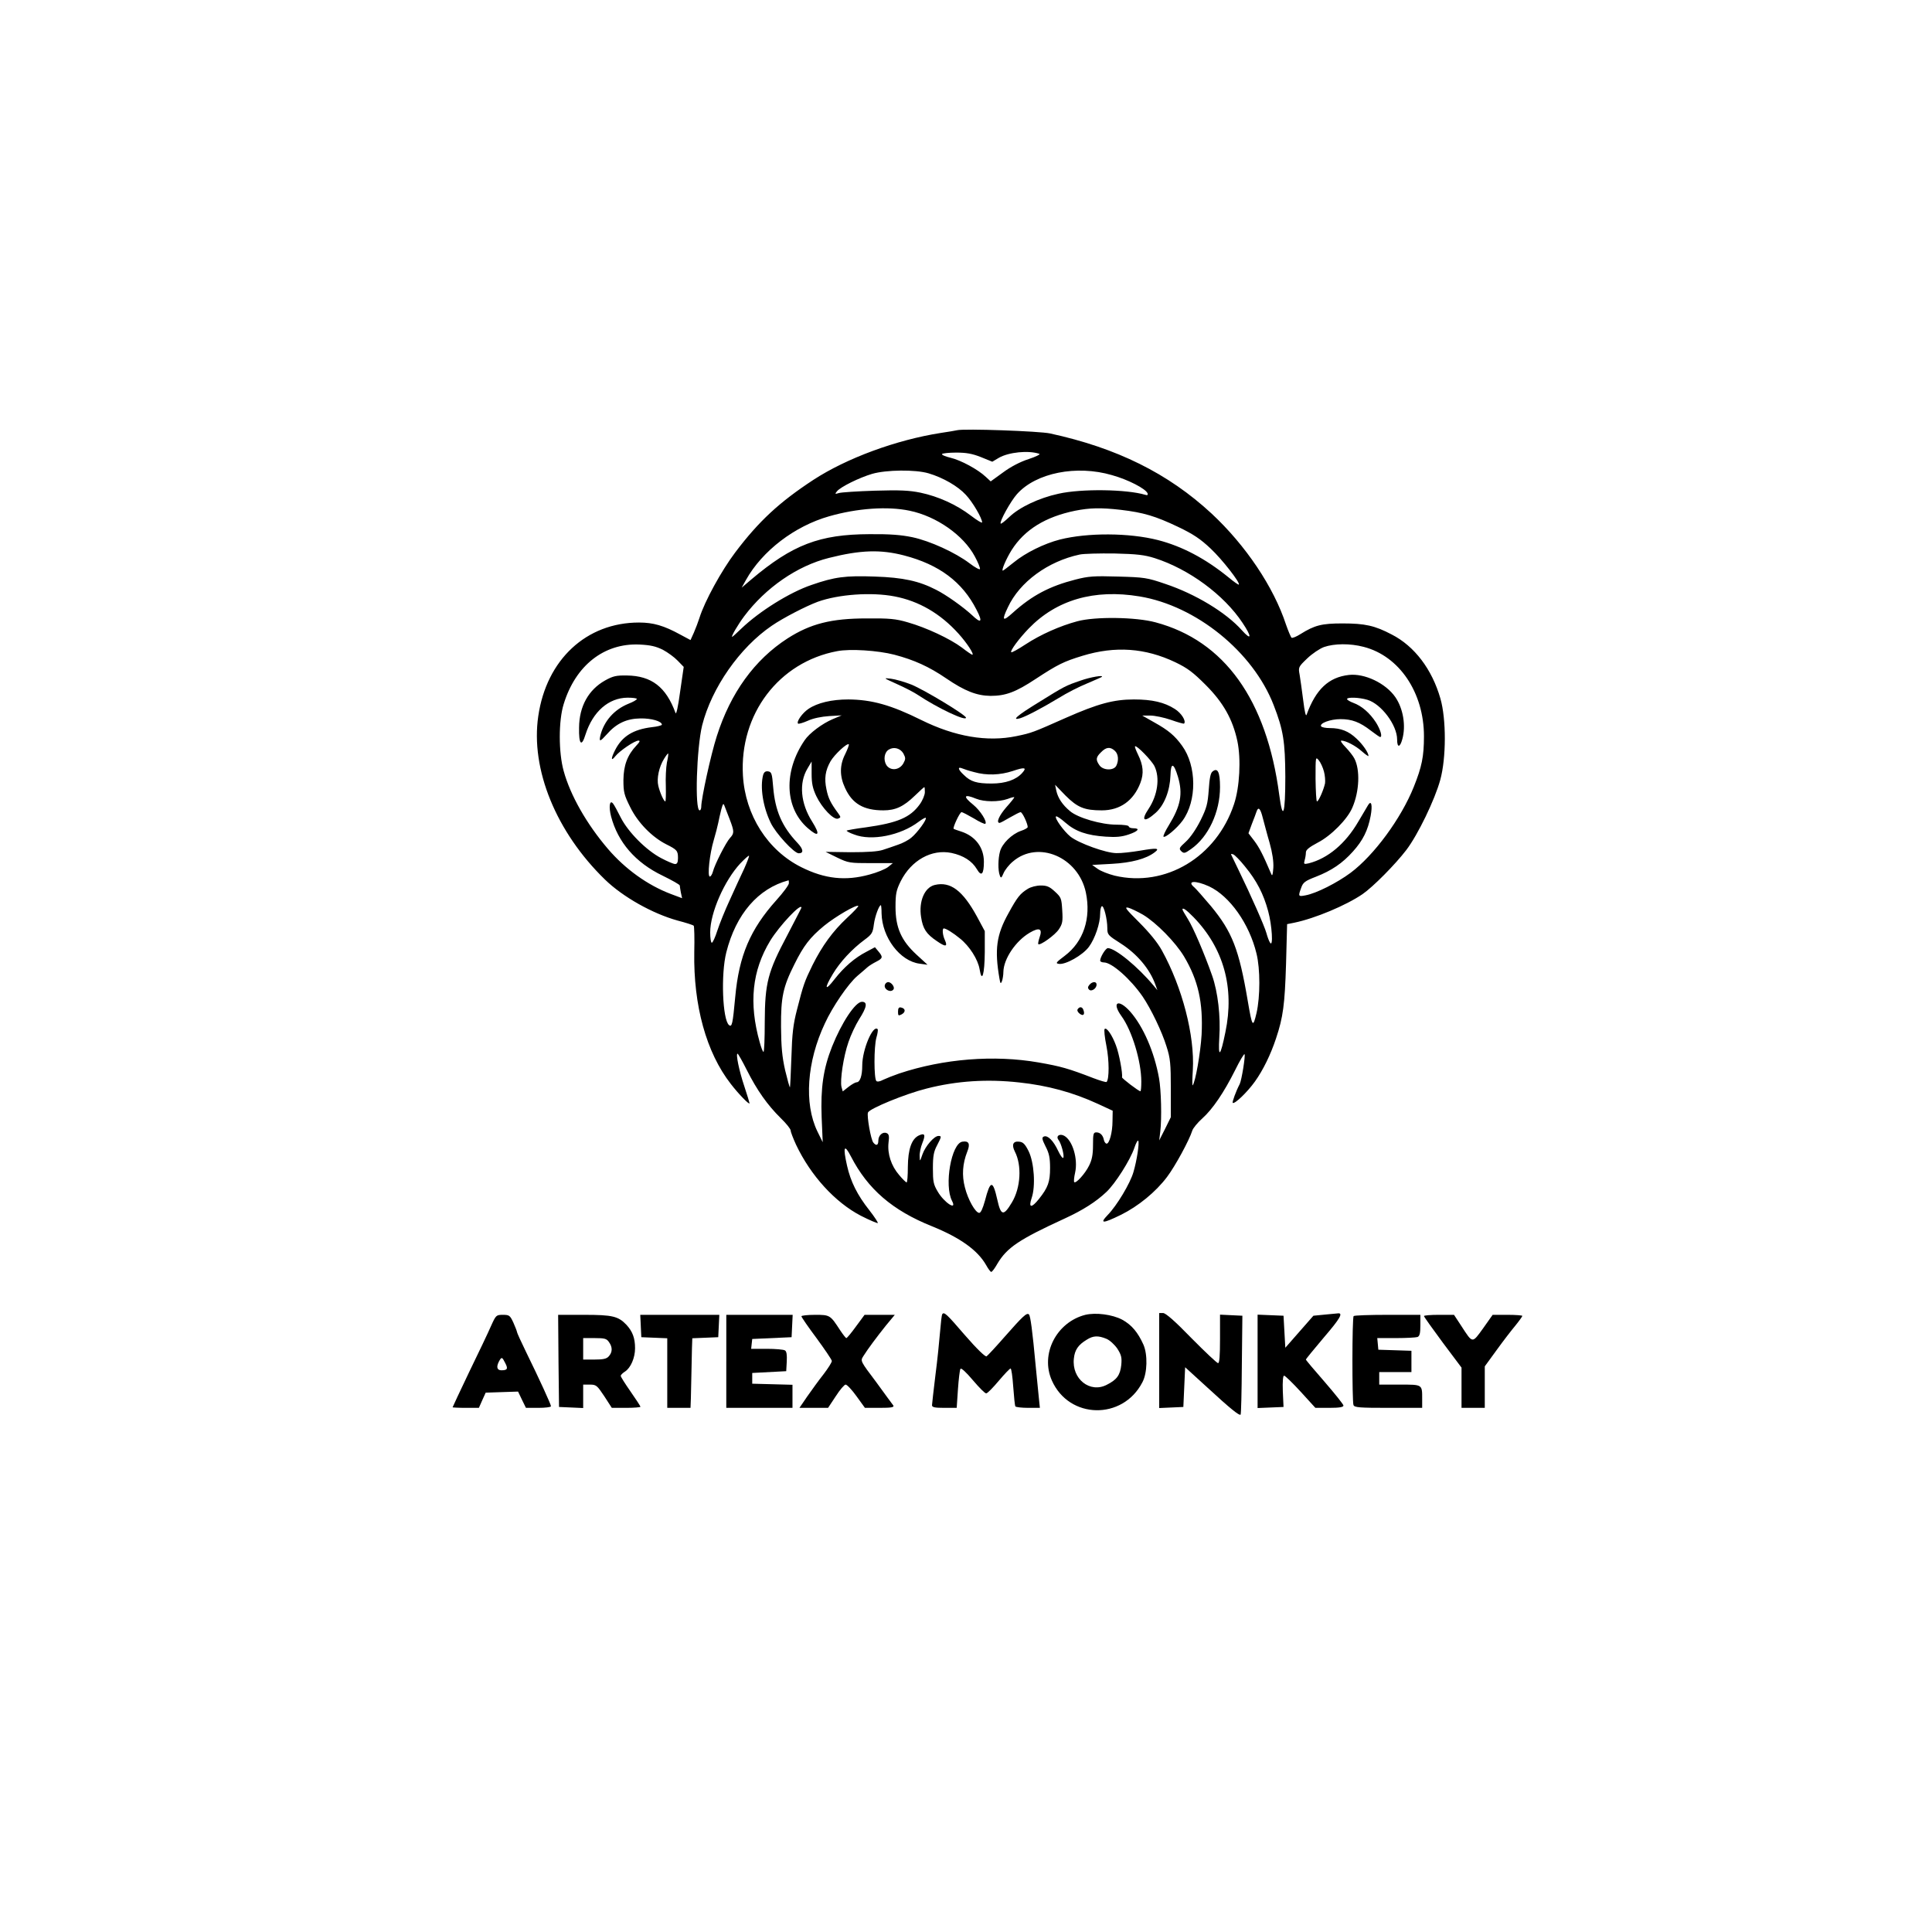 <?xml version="1.0" encoding="UTF-8"?>
<!DOCTYPE svg PUBLIC '-//W3C//DTD SVG 1.0//EN'
          'http://www.w3.org/TR/2001/REC-SVG-20010904/DTD/svg10.dtd'>
<svg height="1080" version="1.0" viewBox="0 0 1080 1080" width="1080" xmlns="http://www.w3.org/2000/svg" xmlns:xlink="http://www.w3.org/1999/xlink"
><g
  ><path d="M5350 8395 c-8 -2 -49 -9 -90 -15 -250 -39 -527 -141 -714 -263 -189 -124 -304 -230 -436 -405 -77 -102 -171 -273 -200 -366 -7 -22 -21 -59 -31 -82 l-19 -42 -56 30 c-93 51 -152 68 -232 68 -294 0 -517 -207 -563 -523 -44 -297 100 -649 373 -914 100 -97 265 -190 406 -229 46 -12 87 -25 90 -29 3 -3 5 -70 3 -148 -5 -298 67 -560 204 -736 44 -57 105 -120 105 -108 0 3 -13 45 -29 94 -29 86 -49 183 -38 183 3 0 27 -42 52 -92 57 -113 115 -195 189 -268 31 -30 56 -61 56 -70 0 -8 14 -44 30 -79 82 -173 218 -322 362 -397 49 -25 92 -43 95 -41 2 3 -18 34 -46 70 -69 87 -106 162 -126 251 -24 106 -16 125 22 51 94 -182 231 -301 453 -390 158 -64 255 -134 302 -216 12 -22 25 -39 29 -39 5 0 20 20 34 45 54 91 121 136 378 254 100 46 174 93 232 148 49 46 133 178 156 246 9 27 19 45 22 40 7 -12 -8 -111 -27 -175 -18 -63 -93 -188 -144 -240 -47 -49 -28 -49 74 1 97 48 195 128 258 212 46 61 124 205 141 259 4 13 29 44 56 68 58 52 121 145 184 271 25 51 49 91 52 88 6 -7 -16 -145 -27 -167 -21 -40 -43 -101 -39 -105 10 -9 81 59 124 119 46 64 89 153 118 241 40 119 49 191 56 415 l6 224 40 8 c116 24 290 97 382 160 58 40 182 165 244 246 65 85 160 282 190 392 34 123 34 340 1 455 -47 164 -145 293 -272 358 -95 50 -150 62 -275 62 -117 0 -156 -10 -236 -60 -22 -14 -44 -23 -49 -20 -4 3 -18 36 -31 73 -69 211 -226 444 -416 621 -243 225 -530 367 -903 448 -59 13 -481 28 -520 18z m460 -132 c8 -2 -19 -16 -59 -29 -47 -15 -101 -43 -144 -75 l-69 -50 -27 25 c-44 42 -141 94 -197 107 -29 7 -51 16 -48 21 3 4 39 8 79 8 57 0 90 -6 138 -25 l64 -26 37 22 c54 31 165 43 226 22z m-619 -109 c81 -24 164 -72 208 -120 38 -40 91 -131 91 -154 0 -6 -28 11 -62 37 -81 62 -183 108 -283 129 -64 13 -115 15 -255 11 -96 -3 -186 -9 -200 -13 -23 -7 -24 -6 -11 10 21 25 125 76 196 97 79 23 242 25 316 3z m1025 -10 c90 -25 189 -76 199 -102 3 -9 -1 -12 -13 -8 -104 31 -356 35 -485 6 -110 -24 -219 -76 -275 -130 -24 -23 -46 -40 -48 -37 -9 9 56 126 91 165 106 119 333 164 531 106z m-1131 -199 c150 -31 301 -137 364 -255 18 -33 31 -65 29 -71 -2 -5 -28 9 -58 32 -79 60 -221 125 -320 146 -63 13 -125 18 -240 17 -279 -1 -430 -59 -660 -253 l-54 -46 24 43 c91 163 272 301 465 356 157 45 327 57 450 31z m1180 5 c127 -15 194 -35 320 -95 86 -41 126 -68 183 -122 63 -59 167 -192 157 -201 -2 -2 -28 16 -58 41 -128 104 -258 173 -394 208 -161 41 -393 42 -548 3 -89 -23 -192 -74 -257 -127 -32 -26 -60 -47 -62 -47 -10 0 19 67 49 115 72 114 189 186 355 220 81 16 141 18 255 5z m-1211 -255 c196 -51 326 -148 405 -304 36 -69 26 -79 -26 -29 -50 46 -144 113 -200 141 -95 49 -185 69 -343 74 -164 6 -225 -2 -354 -47 -121 -41 -291 -147 -392 -244 -26 -25 -49 -46 -51 -46 -8 0 32 68 67 115 120 160 297 282 473 326 178 45 290 48 421 14z m1401 -15 c191 -61 387 -205 491 -362 53 -79 51 -102 -4 -41 -88 99 -260 203 -428 259 -102 35 -118 37 -264 41 -136 4 -165 2 -239 -17 -144 -37 -241 -88 -349 -185 -57 -52 -64 -45 -28 30 66 142 224 257 401 295 22 5 110 7 195 6 126 -3 168 -8 225 -26z m-1454 -214 c136 -26 256 -96 357 -208 48 -53 90 -118 77 -118 -3 0 -30 18 -58 40 -67 50 -200 112 -302 141 -68 20 -103 23 -230 22 -199 0 -315 -30 -443 -112 -184 -119 -318 -304 -395 -546 -33 -102 -87 -349 -87 -395 0 -11 -4 -20 -9 -20 -28 0 -17 348 14 475 53 210 210 435 389 557 64 44 190 109 257 134 117 42 301 55 430 30z m1369 0 c316 -52 635 -310 750 -608 54 -139 64 -204 65 -400 0 -211 -14 -253 -34 -101 -70 531 -306 861 -691 964 -110 30 -339 33 -438 6 -97 -26 -205 -74 -289 -129 -41 -27 -77 -47 -80 -44 -8 7 43 76 98 133 155 160 366 221 619 179z m-2665 -298 c28 -15 65 -42 83 -61 l34 -35 -20 -138 c-12 -89 -22 -132 -26 -119 -53 145 -134 207 -271 209 -60 1 -78 -3 -123 -28 -92 -52 -144 -144 -145 -263 -2 -95 14 -111 36 -39 41 128 129 205 235 206 28 0 52 -3 52 -7 0 -5 -21 -17 -47 -27 -81 -33 -137 -98 -157 -178 -8 -37 -2 -35 36 7 53 61 111 88 188 89 62 1 120 -16 120 -35 0 -4 -26 -11 -57 -14 -104 -13 -165 -51 -204 -127 -25 -49 -24 -67 1 -35 24 30 108 87 129 87 11 0 7 -8 -11 -27 -51 -54 -72 -111 -73 -193 0 -68 4 -84 38 -152 42 -86 121 -167 202 -208 60 -30 65 -36 65 -77 0 -24 -5 -33 -16 -33 -9 0 -44 15 -78 33 -84 44 -185 146 -226 227 -18 36 -37 71 -43 78 -19 24 -25 -18 -11 -72 38 -144 136 -258 288 -331 53 -26 96 -50 96 -55 0 -4 3 -22 6 -39 l7 -32 -64 24 c-129 49 -254 139 -350 251 -120 140 -211 301 -248 436 -29 104 -29 281 0 374 66 216 226 342 424 333 62 -3 91 -10 130 -29z m3918 16 c199 -51 337 -255 337 -500 0 -113 -12 -171 -57 -283 -71 -177 -222 -382 -353 -480 -77 -57 -192 -115 -252 -126 -41 -8 -42 -6 -24 43 10 29 22 38 82 61 87 34 148 75 207 141 56 62 84 119 99 199 11 60 4 90 -14 61 -5 -8 -29 -50 -55 -93 -72 -124 -171 -206 -277 -233 -27 -6 -29 -5 -23 17 4 13 7 33 7 44 0 14 18 29 65 54 75 38 168 132 195 197 39 90 44 211 11 274 -7 14 -29 42 -49 63 -20 20 -31 37 -24 37 25 0 79 -28 115 -60 20 -18 37 -29 37 -26 0 18 -32 65 -67 97 -44 42 -88 59 -149 59 -24 0 -45 4 -49 10 -10 17 52 40 108 40 64 0 108 -16 171 -65 25 -19 48 -35 51 -35 14 0 2 41 -23 81 -35 54 -80 93 -127 110 -19 7 -35 17 -35 21 0 12 67 10 114 -4 77 -23 166 -141 166 -222 0 -47 16 -46 29 2 21 75 5 171 -39 235 -54 78 -172 134 -260 124 -113 -13 -184 -80 -236 -222 -4 -13 -11 14 -19 80 -7 55 -16 119 -20 143 -8 42 -7 44 42 91 28 27 70 55 94 64 58 20 146 21 222 1z m-2623 -44 c110 -29 194 -67 289 -132 104 -71 171 -97 248 -98 85 0 141 21 253 95 122 80 156 97 261 129 183 56 351 44 519 -36 69 -33 100 -57 170 -127 98 -98 151 -192 177 -314 21 -100 13 -258 -19 -353 -98 -295 -383 -466 -667 -399 -35 9 -77 25 -95 38 l-31 22 110 6 c110 6 192 28 239 64 32 24 14 26 -79 10 -48 -8 -108 -15 -134 -14 -58 0 -210 55 -257 92 -38 31 -90 104 -81 113 3 4 27 -12 53 -35 56 -49 120 -71 225 -78 57 -4 90 -1 128 12 54 18 67 35 26 35 -14 0 -25 5 -25 10 0 6 -30 10 -69 10 -84 0 -216 38 -260 76 -42 35 -67 73 -76 113 l-7 34 58 -60 c67 -67 106 -83 203 -83 102 0 178 54 216 154 20 53 16 98 -14 159 -11 23 -19 43 -16 45 8 8 94 -80 109 -112 31 -65 17 -161 -33 -237 -46 -68 -25 -80 39 -23 49 44 80 124 83 210 2 74 18 71 42 -9 28 -95 15 -162 -51 -270 -20 -32 -33 -61 -30 -64 9 -9 75 46 107 90 80 110 79 305 -3 418 -41 57 -77 87 -156 131 l-67 38 45 0 c25 0 77 -11 115 -24 39 -14 72 -23 74 -21 13 14 -15 59 -52 82 -58 37 -126 53 -228 53 -114 0 -202 -24 -379 -102 -187 -83 -192 -85 -278 -103 -164 -34 -344 -3 -532 90 -169 84 -277 114 -408 115 -93 0 -173 -19 -223 -53 -34 -23 -68 -71 -58 -82 3 -3 28 4 55 16 30 14 76 23 119 26 l70 4 -50 -21 c-59 -25 -131 -79 -157 -118 -119 -174 -112 -378 17 -491 62 -54 72 -39 25 36 -65 102 -75 216 -26 297 l23 39 0 -69 c0 -54 6 -81 26 -124 32 -67 98 -136 122 -126 16 6 16 8 1 29 -43 58 -56 85 -66 134 -13 61 -7 105 23 158 22 37 92 103 102 94 2 -3 -7 -27 -20 -54 -32 -62 -32 -124 -1 -190 40 -88 104 -125 214 -125 68 0 113 21 176 82 28 27 51 48 53 48 2 0 3 -13 3 -28 0 -16 -13 -47 -29 -69 -53 -73 -123 -103 -301 -128 -56 -7 -104 -16 -107 -18 -2 -3 16 -13 42 -22 97 -38 260 -5 360 71 20 15 38 25 40 22 8 -8 -47 -83 -80 -110 -16 -14 -50 -32 -75 -40 -25 -9 -63 -22 -85 -29 -27 -9 -85 -13 -180 -13 l-140 2 65 -32 c62 -30 71 -31 188 -31 l123 0 -27 -22 c-16 -12 -62 -31 -104 -42 -134 -37 -250 -24 -380 41 -189 94 -314 291 -327 513 -20 343 201 634 527 695 72 14 227 4 320 -20z m50 -552 c13 -25 13 -31 0 -55 -22 -39 -72 -44 -95 -10 -18 29 -12 72 14 87 28 17 64 7 81 -22z m1182 15 c20 -18 23 -54 8 -84 -15 -28 -74 -26 -94 3 -22 31 -20 45 9 73 28 29 51 32 77 8z m-2504 -66 c-5 -27 -8 -87 -6 -133 1 -46 0 -84 -3 -84 -8 0 -30 49 -39 87 -10 41 4 106 32 151 11 18 22 32 23 30 2 -2 -1 -25 -7 -51z m3673 -50 c6 -22 8 -52 6 -66 -8 -37 -36 -101 -45 -101 -4 0 -7 57 -8 126 0 123 0 126 18 104 10 -12 23 -40 29 -63z m-1956 -3 c70 -20 146 -17 216 6 68 23 81 20 53 -11 -34 -38 -93 -59 -171 -59 -82 0 -117 10 -155 48 -32 29 -37 48 -10 37 9 -4 39 -14 67 -21z m12 -149 c44 -18 125 -19 176 -1 20 8 37 12 37 9 0 -3 -20 -28 -45 -56 -40 -46 -58 -87 -37 -87 4 0 30 14 57 30 28 16 55 30 60 30 10 0 39 -62 40 -83 0 -5 -17 -15 -39 -22 -50 -18 -104 -70 -116 -115 -11 -40 -12 -106 -1 -134 6 -17 9 -15 21 13 7 17 30 47 52 65 141 121 366 25 408 -173 30 -144 -13 -275 -118 -354 -49 -37 -53 -42 -33 -45 37 -6 133 48 168 95 34 46 63 131 63 186 0 20 4 38 9 41 11 7 31 -71 31 -122 0 -37 3 -40 75 -86 91 -58 163 -143 194 -231 l11 -30 -21 25 c-88 106 -215 210 -256 210 -12 0 -43 -50 -43 -70 0 -5 9 -10 21 -10 44 0 148 -92 216 -190 47 -69 109 -198 134 -280 21 -65 24 -96 24 -235 l0 -160 -32 -65 -33 -65 6 49 c9 75 5 234 -7 299 -26 146 -88 289 -161 372 -66 74 -106 54 -49 -25 59 -81 111 -253 111 -366 0 -30 -2 -54 -5 -54 -10 0 -104 72 -103 78 5 19 -16 133 -34 179 -21 57 -52 102 -63 91 -4 -4 0 -46 10 -95 16 -80 16 -185 1 -201 -3 -3 -36 7 -73 21 -140 54 -182 66 -308 88 -248 43 -530 21 -779 -62 -32 -11 -72 -27 -89 -35 -18 -10 -33 -12 -38 -7 -14 14 -14 192 0 242 7 23 10 45 7 48 -26 27 -86 -115 -86 -203 0 -57 -12 -94 -32 -94 -6 0 -26 -11 -44 -25 l-33 -26 -7 25 c-9 37 11 171 39 251 13 39 40 96 60 128 43 67 48 97 15 97 -37 -1 -113 -116 -167 -251 -49 -124 -64 -231 -58 -394 l6 -140 -30 61 c-75 155 -59 389 42 603 43 94 131 222 181 265 24 20 50 43 58 50 8 7 30 21 48 30 37 19 39 26 13 57 l-20 24 -47 -25 c-66 -34 -126 -86 -179 -154 -54 -70 -59 -53 -9 30 40 67 107 139 176 190 42 31 47 39 53 87 6 45 29 107 39 107 2 0 4 -21 4 -46 3 -135 103 -267 213 -281 l44 -6 -61 56 c-86 79 -118 152 -118 267 0 74 4 93 29 144 59 117 173 181 284 158 66 -14 115 -45 142 -91 25 -43 39 -29 39 42 0 79 -47 142 -125 168 -22 7 -42 14 -44 16 -7 4 34 93 44 93 6 0 36 -16 69 -35 32 -20 61 -33 64 -30 12 11 -28 74 -67 106 -60 48 -54 63 16 34z m-1378 -115 c26 -68 26 -78 2 -104 -23 -25 -86 -149 -96 -189 -4 -15 -12 -27 -17 -27 -15 0 -1 128 22 204 10 33 21 77 25 96 4 19 11 53 17 75 9 33 12 37 18 20 4 -11 17 -45 29 -75z m2980 8 c8 -29 24 -92 38 -139 16 -57 23 -105 21 -140 -3 -41 -6 -49 -12 -34 -48 112 -66 146 -94 184 l-33 43 19 52 c11 28 23 59 26 69 10 30 22 18 35 -35z m-100 -271 c66 -80 104 -154 130 -250 22 -80 29 -205 11 -177 -6 8 -15 33 -21 55 -11 39 -83 203 -157 355 -20 41 -38 78 -40 83 -2 4 3 4 12 1 8 -3 38 -33 65 -67z m-2799 -13 c-18 -38 -54 -116 -80 -174 -27 -58 -58 -135 -70 -172 -12 -38 -26 -68 -31 -68 -5 0 -9 26 -9 58 0 109 79 289 168 385 25 26 47 46 49 43 2 -2 -10 -34 -27 -72z m250 -81 c0 -10 -32 -53 -70 -95 -147 -164 -209 -311 -230 -541 -14 -151 -18 -171 -35 -157 -36 30 -46 283 -15 406 54 214 178 358 348 403 1 1 2 -7 2 -16z m2349 -18 c115 -54 225 -209 265 -376 21 -85 21 -240 0 -332 -20 -85 -24 -79 -49 68 -49 289 -87 386 -206 530 -42 50 -83 96 -92 104 -46 38 5 41 82 6z m-2024 -176 c-80 -75 -139 -156 -193 -264 -44 -90 -51 -108 -87 -250 -21 -81 -27 -132 -31 -265 -3 -90 -7 -166 -8 -168 -2 -2 -14 41 -27 95 -17 76 -22 130 -23 243 -1 165 11 223 75 350 51 103 87 150 166 215 64 52 181 120 191 111 2 -3 -26 -33 -63 -67z m-255 57 c0 -2 -36 -71 -79 -154 -109 -205 -125 -266 -126 -484 0 -93 -3 -168 -7 -168 -4 0 -13 24 -21 53 -62 220 -43 401 59 569 51 83 174 214 174 184z m1909 -39 c75 -45 182 -154 230 -234 79 -133 107 -257 98 -437 -6 -101 -35 -267 -50 -283 -3 -2 -2 37 1 86 11 192 -59 462 -173 668 -24 44 -70 100 -127 157 -74 74 -85 87 -61 82 15 -4 52 -22 82 -39z m283 -14 c168 -173 230 -394 178 -643 -28 -138 -41 -149 -34 -29 8 116 -8 254 -40 345 -43 122 -105 268 -136 317 -17 27 -30 50 -30 53 0 13 21 -1 62 -43z m-974 -924 c158 -17 299 -55 440 -120 l82 -38 -1 -58 c0 -63 -18 -129 -34 -126 -5 1 -12 10 -14 20 -5 27 -21 43 -42 43 -17 0 -19 -8 -19 -71 0 -54 -6 -83 -22 -115 -22 -45 -74 -102 -83 -92 -3 3 -1 27 5 53 17 76 -14 180 -61 206 -26 14 -48 -2 -32 -23 15 -18 34 -89 27 -100 -4 -5 -16 12 -29 39 -26 56 -58 88 -79 80 -13 -5 -12 -14 9 -56 20 -38 25 -64 25 -120 0 -77 -11 -109 -62 -173 -42 -53 -60 -51 -41 5 23 66 14 199 -17 262 -20 40 -31 51 -53 53 -34 4 -43 -17 -24 -55 40 -77 33 -202 -16 -284 -47 -79 -62 -76 -82 15 -25 111 -39 110 -69 -6 -12 -43 -23 -68 -32 -68 -21 0 -63 74 -80 142 -18 68 -13 134 13 200 18 44 9 62 -27 56 -62 -9 -103 -245 -58 -331 30 -58 -44 -10 -80 52 -24 40 -27 56 -27 131 0 69 5 93 23 127 26 50 26 53 8 53 -24 0 -73 -57 -89 -102 -15 -43 -15 -43 -16 -11 -1 18 6 51 15 73 19 47 14 58 -19 43 -41 -19 -61 -77 -62 -175 0 -49 -3 -88 -7 -88 -3 0 -23 19 -42 42 -44 51 -66 118 -59 181 5 37 2 48 -11 53 -22 9 -46 -13 -46 -42 0 -27 -12 -31 -28 -11 -14 17 -37 149 -30 168 9 22 208 104 328 134 168 43 338 54 518 34z" transform="matrix(.1 0 0 -.1 0 1080)"
    /><path d="M6039 6995 c-82 -28 -88 -31 -236 -123 -116 -71 -152 -102 -100 -87 35 11 124 58 215 113 45 28 117 65 160 82 42 18 79 34 81 36 13 12 -64 -1 -120 -21z" transform="matrix(.1 0 0 -.1 0 1080)"
    /><path d="M5014 6976 c43 -19 97 -47 119 -62 110 -73 267 -147 267 -126 0 15 -232 155 -305 185 -38 15 -90 30 -115 33 -44 5 -43 5 34 -30z" transform="matrix(.1 0 0 -.1 0 1080)"
    /><path d="M6778 6487 c-11 -8 -17 -38 -21 -102 -6 -79 -11 -100 -46 -171 -25 -50 -57 -96 -82 -119 -37 -34 -40 -38 -26 -53 15 -14 20 -13 54 11 98 68 163 208 163 347 0 84 -13 111 -42 87z" transform="matrix(.1 0 0 -.1 0 1080)"
    /><path d="M4266 6468 c-18 -68 -1 -178 42 -267 27 -58 131 -171 157 -171 29 0 26 23 -7 58 -87 92 -125 180 -136 313 -6 75 -9 84 -28 87 -15 2 -23 -4 -28 -20z" transform="matrix(.1 0 0 -.1 0 1080)"
    /><path d="M5225 5853 c-57 -14 -90 -92 -76 -180 10 -65 29 -94 87 -133 50 -35 63 -33 46 5 -13 27 -16 65 -6 65 12 0 51 -24 90 -56 54 -43 101 -118 110 -172 13 -80 28 -29 29 96 l0 117 -43 80 c-80 147 -149 199 -237 178z" transform="matrix(.1 0 0 -.1 0 1080)"
    /><path d="M5745 5831 c-42 -26 -58 -45 -108 -137 -67 -120 -78 -202 -50 -364 5 -29 7 -32 14 -15 4 11 8 35 8 53 2 73 69 172 147 218 55 32 73 23 55 -27 -6 -18 -9 -34 -7 -37 10 -9 93 50 115 83 20 30 23 44 19 106 -4 67 -6 73 -41 105 -30 28 -45 34 -79 34 -24 0 -56 -8 -73 -19z" transform="matrix(.1 0 0 -.1 0 1080)"
    /><path d="M4947 5296 c-10 -26 34 -49 48 -26 8 13 -13 40 -30 40 -7 0 -15 -6 -18 -14z" transform="matrix(.1 0 0 -.1 0 1080)"
    /><path d="M6090 5295 c-10 -12 -10 -19 -2 -27 13 -13 42 6 42 28 0 19 -24 18 -40 -1z" transform="matrix(.1 0 0 -.1 0 1080)"
    /><path d="M5020 5145 c0 -23 2 -25 21 -15 23 13 21 33 -4 38 -12 3 -17 -4 -17 -23z" transform="matrix(.1 0 0 -.1 0 1080)"
    /><path d="M6024 5158 c-4 -6 1 -17 12 -25 20 -15 30 -4 20 22 -6 18 -22 19 -32 3z" transform="matrix(.1 0 0 -.1 0 1080)"
    /><path d="M5267 3453 c-3 -5 -8 -48 -12 -98 -4 -49 -15 -159 -26 -243 -10 -84 -19 -159 -19 -167 0 -12 15 -15 69 -15 l69 0 7 104 c4 57 10 108 14 114 4 7 32 -19 69 -63 35 -41 68 -75 75 -74 7 0 38 32 70 70 32 38 62 69 66 69 5 0 11 -46 15 -102 4 -56 9 -105 12 -110 3 -4 35 -8 71 -8 l66 0 -6 58 c-3 31 -11 109 -17 172 -19 206 -30 284 -38 292 -12 12 -35 -10 -138 -127 -48 -55 -93 -103 -99 -107 -7 -4 -53 40 -120 117 -104 121 -118 134 -128 118z" transform="matrix(.1 0 0 -.1 0 1080)"
    /><path d="M6067 3450 c-161 -41 -253 -219 -187 -367 96 -217 396 -223 506 -10 28 52 30 155 6 210 -31 69 -66 111 -119 140 -55 29 -147 41 -206 27z m118 -134 c19 -8 45 -32 61 -55 22 -35 26 -49 22 -91 -6 -57 -25 -83 -81 -111 -94 -49 -197 33 -184 147 5 48 24 76 72 105 36 23 64 24 110 5z" transform="matrix(.1 0 0 -.1 0 1080)"
    /><path d="M6480 3195 l0 -266 68 3 67 3 5 111 5 111 125 -114 c128 -118 178 -158 185 -151 3 2 6 128 7 279 l3 274 -62 3 -63 3 0 -136 c0 -93 -3 -135 -11 -135 -6 0 -73 63 -149 140 -92 95 -144 140 -158 140 l-22 0 0 -265z" transform="matrix(.1 0 0 -.1 0 1080)"
    /><path d="M7403 3451 l-61 -6 -79 -90 -78 -89 -5 89 -5 90 -72 3 -73 3 0 -261 0 -261 73 3 72 3 -4 88 c-2 55 1 87 7 87 6 0 47 -40 93 -90 l82 -90 78 0 c57 0 79 4 79 13 0 6 -48 66 -105 132 -58 66 -105 122 -105 125 0 3 45 58 100 123 92 107 111 140 77 135 -7 -1 -40 -4 -74 -7z" transform="matrix(.1 0 0 -.1 0 1080)"
    /><path d="M2745 3388 c-15 -35 -70 -150 -122 -257 -51 -107 -93 -196 -93 -198 0 -1 33 -3 73 -3 l74 0 19 43 19 42 90 3 91 3 22 -46 22 -45 70 0 c38 0 70 4 70 9 0 10 -64 150 -141 307 -27 55 -49 104 -49 108 0 4 -9 27 -20 52 -19 41 -23 44 -59 44 -37 0 -39 -2 -66 -62z m79 -207 c17 -32 13 -41 -21 -41 -25 0 -30 19 -13 51 14 25 17 24 34 -10z" transform="matrix(.1 0 0 -.1 0 1080)"
    /><path d="M3122 3193 l3 -258 68 -3 67 -3 0 66 0 65 38 0 c35 0 40 -5 80 -65 l42 -65 80 0 c44 0 80 3 80 6 0 4 -25 42 -55 85 -30 43 -55 82 -55 88 0 5 11 16 24 24 32 21 56 77 56 130 0 57 -14 94 -48 131 -46 48 -77 56 -237 56 l-145 0 2 -257z m282 105 c21 -29 20 -57 -1 -80 -12 -14 -31 -18 -80 -18 l-63 0 0 60 0 60 64 0 c56 0 67 -3 80 -22z" transform="matrix(.1 0 0 -.1 0 1080)"
    /><path d="M3582 3388 l3 -63 73 -3 72 -3 0 -194 0 -195 65 0 65 0 2 53 c1 28 2 90 3 137 1 47 2 111 3 142 l2 57 73 3 72 3 3 63 3 62 -221 0 -221 0 3 -62z" transform="matrix(.1 0 0 -.1 0 1080)"
    /><path d="M4060 3190 l0 -260 185 0 185 0 0 65 0 64 -112 3 -113 3 0 30 0 30 95 5 95 5 3 54 c2 37 -1 57 -10 62 -7 5 -53 9 -101 9 l-88 0 3 28 3 27 110 5 110 5 3 63 3 62 -186 0 -185 0 0 -260z" transform="matrix(.1 0 0 -.1 0 1080)"
    /><path d="M4480 3442 c0 -5 38 -60 85 -123 46 -63 85 -120 85 -127 0 -8 -21 -41 -47 -75 -27 -34 -67 -90 -91 -124 l-43 -63 80 0 80 0 43 65 c23 36 48 65 55 65 8 0 35 -29 61 -65 l47 -65 83 0 c64 0 81 3 76 13 -5 6 -48 65 -96 131 -89 118 -89 118 -72 145 27 43 76 108 127 172 l49 59 -85 0 -84 0 -48 -65 c-26 -36 -50 -65 -54 -65 -3 0 -18 19 -34 43 -56 86 -57 87 -141 87 -42 0 -76 -4 -76 -8z" transform="matrix(.1 0 0 -.1 0 1080)"
    /><path d="M7567 3443 c-9 -8 -9 -476 -1 -497 5 -14 32 -16 195 -16 l189 0 0 49 c0 83 3 81 -126 81 l-114 0 0 35 0 35 90 0 90 0 0 60 0 59 -92 3 -93 3 -3 33 -3 32 105 0 c57 0 111 3 120 6 12 5 16 21 16 65 l0 59 -183 0 c-101 0 -187 -3 -190 -7z" transform="matrix(.1 0 0 -.1 0 1080)"
    /><path d="M7960 3443 c1 -5 48 -71 105 -148 l105 -140 0 -112 0 -113 65 0 65 0 0 116 0 116 67 92 c36 50 84 112 105 137 21 26 38 50 38 53 0 3 -37 6 -83 6 l-83 0 -53 -75 c-62 -86 -58 -86 -121 11 l-42 64 -84 0 c-46 0 -84 -3 -84 -7z" transform="matrix(.1 0 0 -.1 0 1080)"
  /></g
></svg
>
